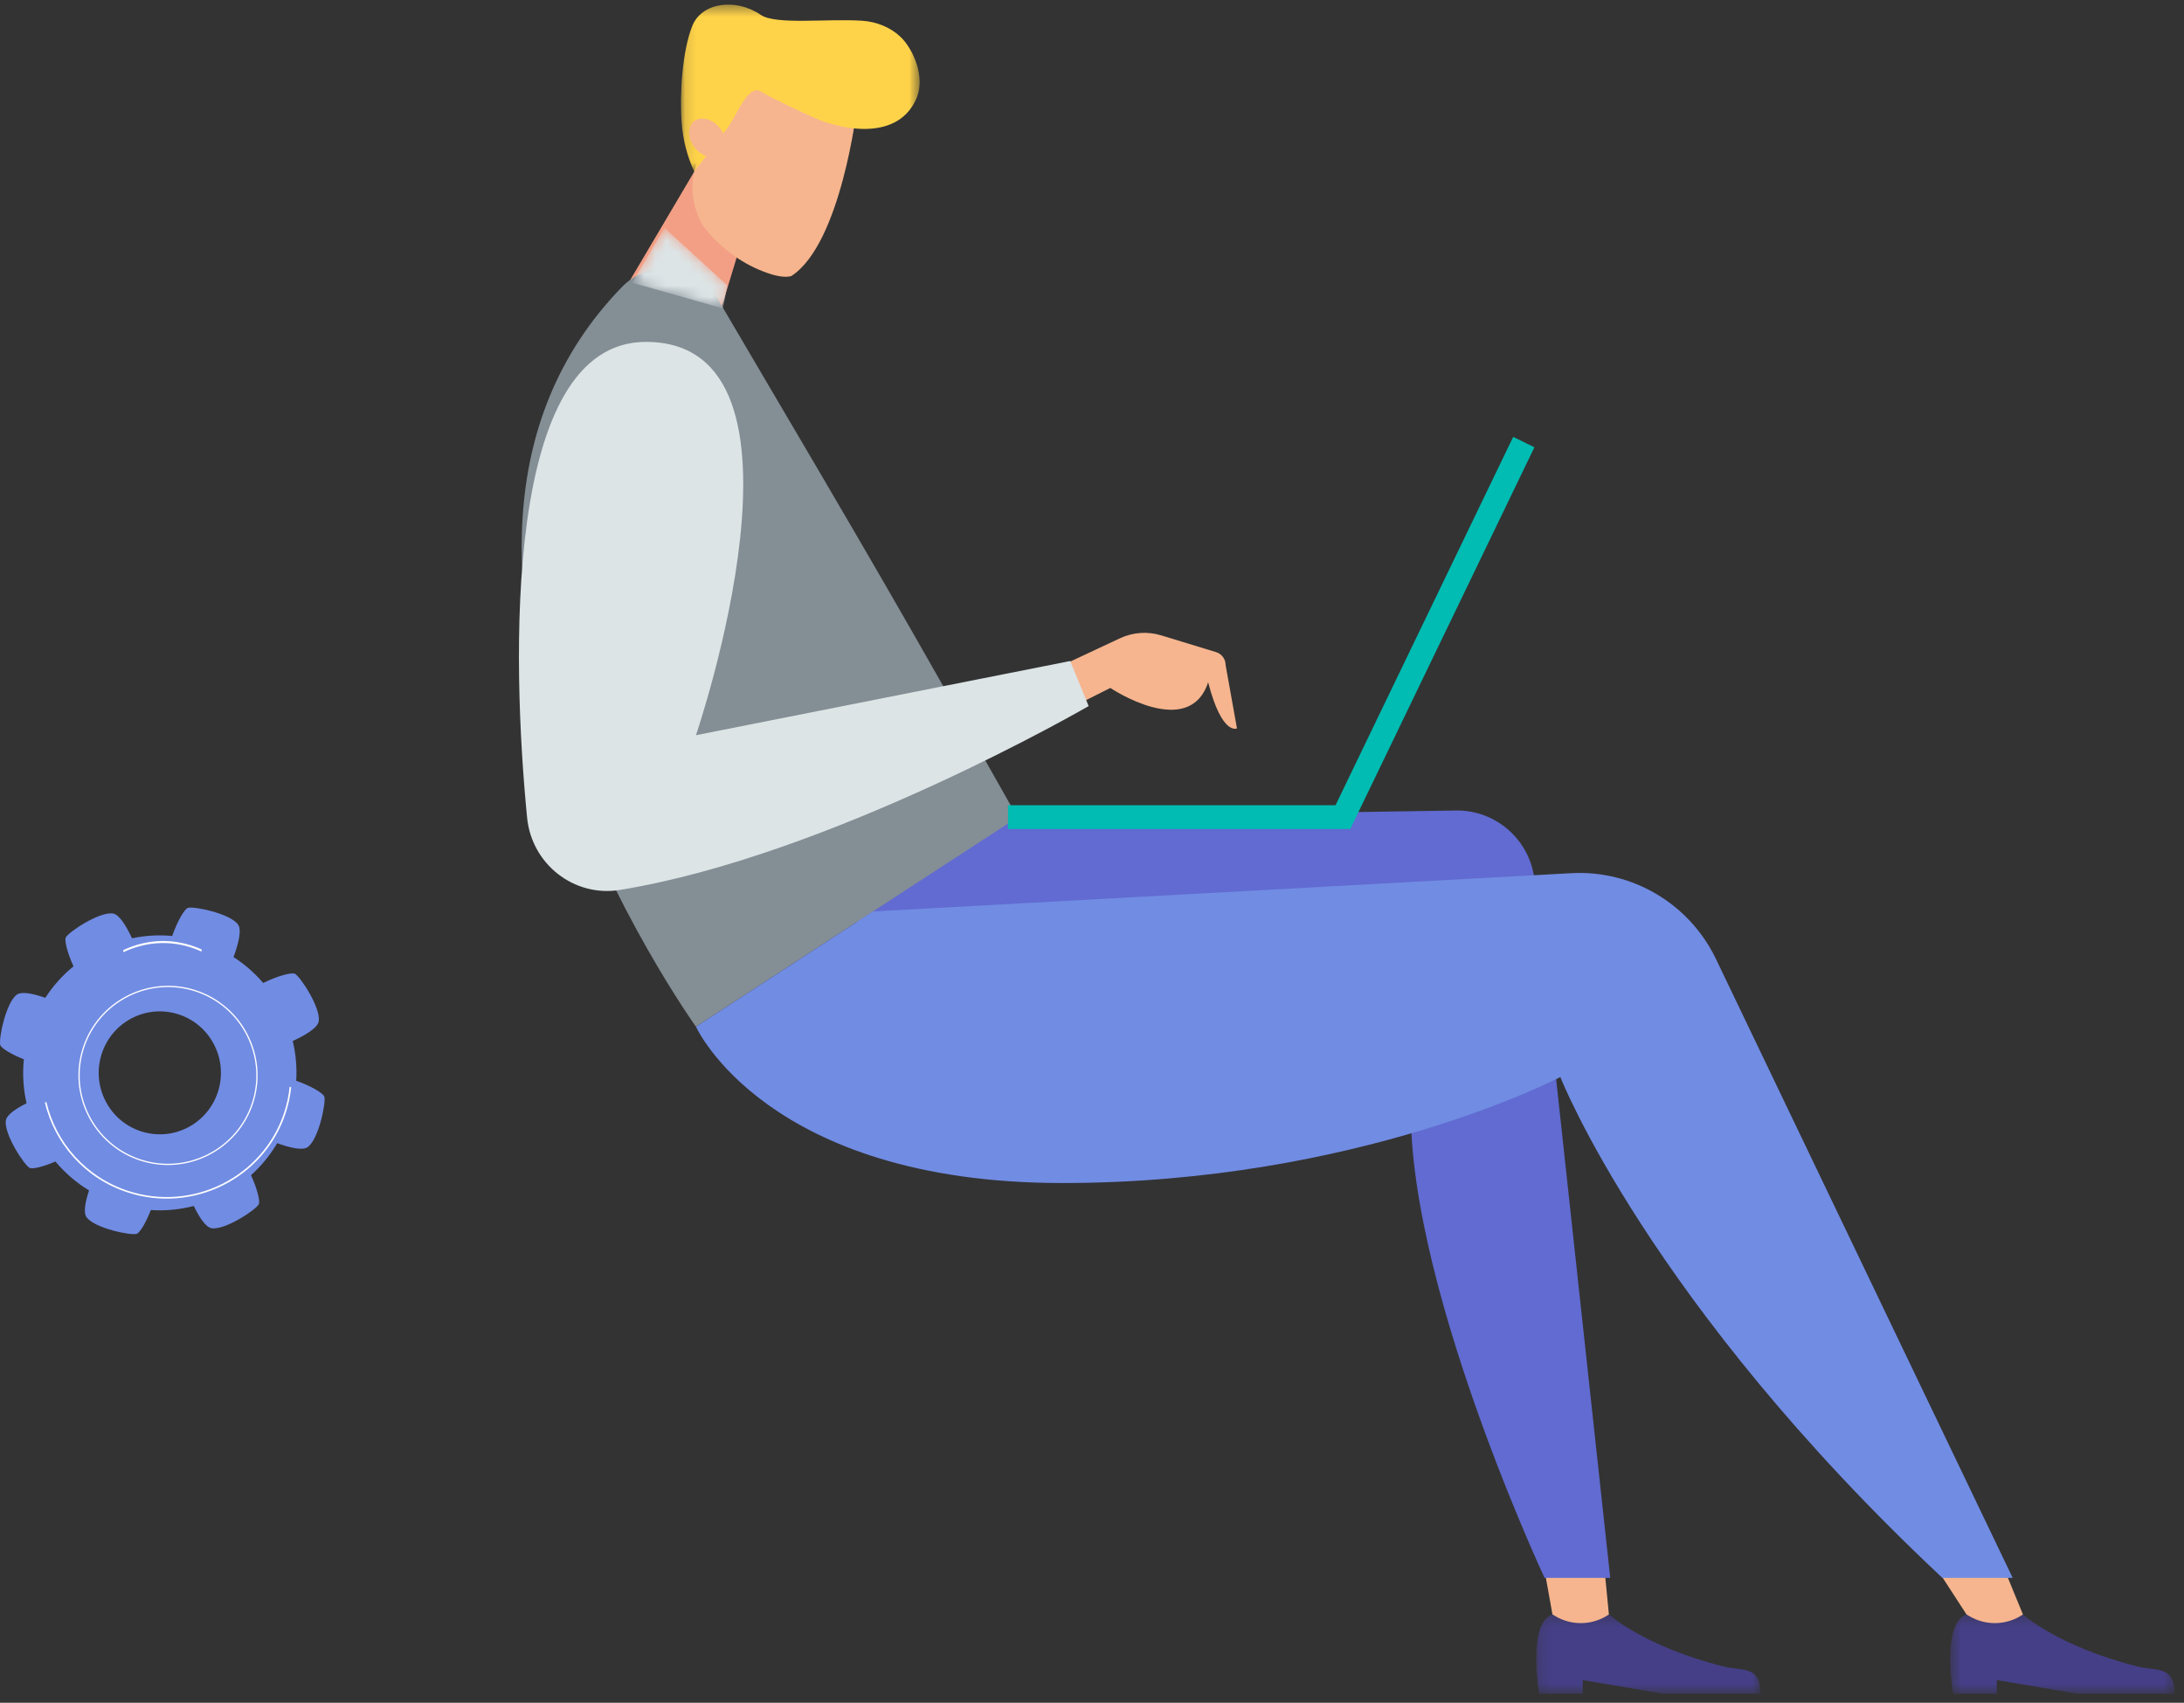 <?xml version="1.0" encoding="UTF-8"?>
<svg width="195px" height="152px" viewBox="0 0 195 152" version="1.1" xmlns="http://www.w3.org/2000/svg" xmlns:xlink="http://www.w3.org/1999/xlink">
    <rect x="0" y="0" width="195" height="152" fill="#333333" stroke="none"/>
    <title>Group 46</title>
    <defs>
        <polygon id="path-1" points="0.187 0.293 20.223 0.293 20.223 7.376 0.187 7.376"></polygon>
        <polygon id="path-3" points="0.471 0.293 20.507 0.293 20.507 7.376 0.471 7.376"></polygon>
        <polygon id="path-5" points="0.128 0.411 21.44 0.411 21.44 15.324 0.128 15.324"></polygon>
        <polygon id="path-7" points="0.437 5.233 8.547 7.533 8.946 5.476 3.328 0.344"></polygon>
    </defs>
    <g id="Page-1" stroke="none" stroke-width="1" fill="none" fill-rule="evenodd">
        <g id="B2B-landing" transform="translate(-624, -577)">
            <g id="Group-46" transform="translate(624, 577)">
                <g id="Group-38" transform="translate(46, 0)">
                    <g id="Group-32">
                        <g id="Group-3" transform="translate(90.976, 143.824)">
                            <mask id="mask-2" fill="white">
                                <use xlink:href="#path-1"></use>
                            </mask>
                            <g id="Clip-2"></g>
                            <path d="M6.675,0.293 C6.675,0.293 9.809,3.158 16.955,4.951 C18.528,5.346 20.223,4.819 20.223,7.376 L11.552,7.376 L4.34,6.147 L4.34,7.376 L0.445,7.376 C0.445,7.376 -0.639,1.099 1.635,0.293 L6.675,0.293 Z" id="Fill-1" fill="#453F87" mask="url(#mask-2)"></path>
                        </g>
                        <path d="M97.213,139.609 L97.651,144.117 C96.23,145.089 94.364,145.151 92.88,144.275 L92.612,144.117 L91.803,139.609 L97.213,139.609 Z" id="Fill-4" fill="#F6B58E"></path>
                        <g id="Group-8" transform="translate(127.66, 143.824)">
                            <mask id="mask-4" fill="white">
                                <use xlink:href="#path-3"></use>
                            </mask>
                            <g id="Clip-7"></g>
                            <path d="M6.959,0.293 C6.959,0.293 10.093,3.158 17.238,4.951 C18.811,5.346 20.507,4.819 20.507,7.376 L11.836,7.376 L4.625,6.147 L4.625,7.376 L0.729,7.376 C0.729,7.376 -0.355,1.099 1.919,0.293 L6.959,0.293 Z" id="Fill-6" fill="#453F87" mask="url(#mask-4)"></path>
                        </g>
                        <path d="M132.769,139.609 L134.619,144.117 C133.198,145.089 131.331,145.151 129.848,144.275 L129.58,144.117 L126.653,139.609 L132.769,139.609 Z" id="Fill-9" fill="#F6B58E"></path>
                        <polygon id="Fill-11" fill="#F39F85" points="20.159 21.726 17.696 29.809 9.295 26.64 15.984 15.323"></polygon>
                        <path d="M22.104,24.217 C23.075,24.597 24.025,24.828 24.65,24.644 C29.115,21.769 30.531,9.522 30.531,9.522 L26.89,5.776 L19.791,6.921 L16.408,14.098 C15.505,16.014 15.653,18.281 16.806,20.205 C18.166,21.963 19.989,23.39 22.104,24.217" id="Fill-13" fill="#F6B58E"></path>
                        <g id="Group-17" transform="translate(14.674, 0)">
                            <mask id="mask-6" fill="white">
                                <use xlink:href="#path-5"></use>
                            </mask>
                            <g id="Clip-16"></g>
                            <path d="M4.268,11.441 C5.091,10.343 6.117,7.44 7.275,8.172 C8.12,8.705 11.177,10.151 12.223,10.594 C14.717,11.649 19.574,12.55 21.172,8.735 C21.971,6.827 20.819,4.404 19.858,3.421 C18.915,2.457 17.613,1.933 16.271,1.849 C13.12,1.651 8.586,2.238 7.257,1.33 C5.02,-0.198 1.978,0.211 1.138,2.313 C0.241,4.558 -0.006,8.402 0.192,10.995 C0.306,12.494 0.687,13.957 1.31,15.324 L4.268,11.441 Z" id="Fill-15" fill="#FFD349" mask="url(#mask-6)"></path>
                        </g>
                        <path d="M16.297,10.646 C17.059,10.387 18.061,10.921 18.533,11.838 C19.006,12.754 18.771,13.707 18.009,13.965 C17.246,14.223 16.244,13.69 15.772,12.773 C15.299,11.857 15.534,10.904 16.297,10.646" id="Fill-18" fill="#F6B58E"></path>
                        <path d="M44.847,72.964 L83.993,72.352 C87.554,72.296 90.582,74.953 91.008,78.509 L97.771,140.85 L91.906,140.85 C91.906,140.85 77.937,111.006 80.216,95.449 C82.494,79.892 25.822,82.425 25.822,82.425 L44.847,72.964 Z" id="Fill-20" fill="#616BD1"></path>
                        <path d="M9.548,25.602 C-13.944,49.725 16.139,91.65 16.139,91.65 L44.847,72.964 C33.98,53.735 33.312,52.542 18.087,26.691 C16.276,23.616 12.035,23.049 9.548,25.602" id="Fill-22" fill="#848E95"></path>
                        <path d="M63.429,59.366 C63.429,58.835 63.083,58.367 62.577,58.212 L57.672,56.715 C56.458,56.345 55.151,56.438 54.001,56.976 L49.549,59.06 L48.925,59.158 L48.925,63.547 C49.811,63.098 50.329,62.823 50.329,62.823 L53.136,61.411 C53.136,61.411 60.154,66.114 61.87,60.904 C63.117,65.723 64.443,65.018 64.443,65.018 L63.429,59.366 Z" id="Fill-24" fill="#F6B58E"></path>
                        <path d="M11.671,30.519 C-1.153,30.519 -0.284,59.261 1.063,72.993 C1.469,77.135 5.249,80.106 9.336,79.444 C28.18,76.388 51.2,63.029 51.2,63.029 L49.553,59.008 L16.138,65.63 C16.138,65.63 28.141,30.519 11.671,30.519" id="Fill-26" fill="#DCE4E6"></path>
                        <path d="M16.139,91.65 C16.139,91.65 22.42,105.606 48.848,105.606 C75.274,105.606 93.317,96.144 93.317,96.144 C93.317,96.144 101.182,116.25 127.425,140.85 L133.703,140.85 L107.157,85.496 C104.756,80.62 99.696,77.65 94.291,77.946 L31.943,81.363 L16.139,91.65 Z" id="Fill-30" fill="#718CE3"></path>
                    </g>
                    <g id="Group-35" transform="translate(10, 20)">
                        <mask id="mask-8" fill="white">
                            <use xlink:href="#path-7"></use>
                        </mask>
                        <g id="Clip-34"></g>
                        <polygon id="Fill-33" fill="#DCE4E6" mask="url(#mask-8)" points="0.437 5.233 8.547 7.533 8.946 5.476 3.328 0.344"></polygon>
                    </g>
                    <polygon id="Fill-36" fill="#00BCB2" points="74.562 74 44 74 44 71.879 73.244 71.879 89.106 39 91 39.927"></polygon>
                </g>
                <g id="Group-10" transform="translate(0, 81)">
                    <g id="Group-3" fill="#718CE3">
                        <path d="M12.566,19.983 C9.704,19.037 8.146,15.936 9.086,13.057 C10.027,10.178 13.11,8.611 15.973,9.558 C18.835,10.504 20.393,13.604 19.453,16.483 C18.512,19.362 15.429,20.929 12.566,19.983 M28.954,16.886 C28.845,16.577 27.768,15.939 26.45,15.477 C26.521,14.269 26.411,13.075 26.138,11.927 C27.248,11.417 28.365,10.763 28.458,10.162 C28.646,8.944 26.799,6.153 26.331,5.928 C26.03,5.784 24.782,6.114 23.501,6.746 C22.743,5.862 21.853,5.079 20.85,4.434 C21.277,3.282 21.61,2.019 21.252,1.527 C20.529,0.532 17.261,-0.128 16.771,0.046 C16.465,0.155 15.834,1.232 15.375,2.551 C14.157,2.438 12.949,2.513 11.786,2.758 C11.287,1.683 10.662,0.635 10.086,0.546 C8.875,0.356 6.1,2.214 5.876,2.685 C5.743,2.965 6.017,4.071 6.562,5.261 C5.595,6.051 4.742,6.995 4.045,8.072 C3.002,7.707 1.94,7.469 1.5,7.792 C0.511,8.52 -0.146,11.807 0.028,12.299 C0.125,12.576 1,13.117 2.129,13.559 C1.996,14.893 2.083,16.217 2.37,17.485 C1.436,17.954 0.603,18.509 0.524,19.022 C0.337,20.24 2.183,23.032 2.651,23.256 C2.909,23.38 3.869,23.154 4.947,22.686 C5.789,23.691 6.8,24.566 7.951,25.266 C7.621,26.259 7.425,27.239 7.729,27.657 C8.453,28.653 11.721,29.313 12.211,29.139 C12.487,29.04 13.027,28.156 13.467,27.017 C14.774,27.105 16.067,26.974 17.303,26.654 C17.782,27.645 18.361,28.556 18.895,28.64 C20.107,28.829 22.882,26.971 23.105,26.5 C23.24,26.218 22.962,25.102 22.412,23.906 C23.32,23.09 24.112,22.131 24.752,21.047 C25.852,21.448 27.015,21.736 27.481,21.393 C28.471,20.665 29.127,17.379 28.954,16.886" id="Fill-1"></path>
                    </g>
                    <path d="M17.462,7.508 C13.331,6.151 8.866,8.407 7.508,12.538 C6.151,16.669 8.407,21.134 12.538,22.491 C16.668,23.849 21.134,21.593 22.492,17.462 C23.849,13.331 21.593,8.866 17.462,7.508 M12.502,22.599 C8.312,21.222 6.024,16.694 7.401,12.503 C8.778,8.312 13.307,6.023 17.497,7.4 C21.688,8.778 23.977,13.307 22.599,17.498 C21.222,21.688 16.692,23.977 12.502,22.599" id="Fill-4" fill="#FEFEFE"></path>
                    <path d="M26,16.066 C25.954,16.045 25.908,16.023 25.862,16 C25.784,16.778 25.623,17.559 25.367,18.332 C23.468,24.063 17.223,27.193 11.445,25.31 C7.663,24.077 5.004,20.996 4.152,17.406 L4.151,17.406 C4.1,17.401 4.05,17.395 4,17.386 C4.85,21.044 7.55,24.189 11.401,25.445 C17.253,27.353 23.58,24.182 25.503,18.377 C25.756,17.611 25.919,16.837 26,16.066" id="Fill-6" fill="#FEFEFE"></path>
                    <path d="M11.019,4 C13.156,2.991 15.549,2.875 17.866,3.885 C17.911,3.904 17.956,3.928 18,3.949 C17.998,3.884 17.999,3.819 18,3.754 C17.969,3.741 17.939,3.725 17.909,3.712 C15.572,2.692 13.157,2.804 11,3.815 C11.007,3.877 11.014,3.938 11.019,4" id="Fill-8" fill="#FEFEFE"></path>
                </g>
            </g>
        </g>
    </g>
</svg>